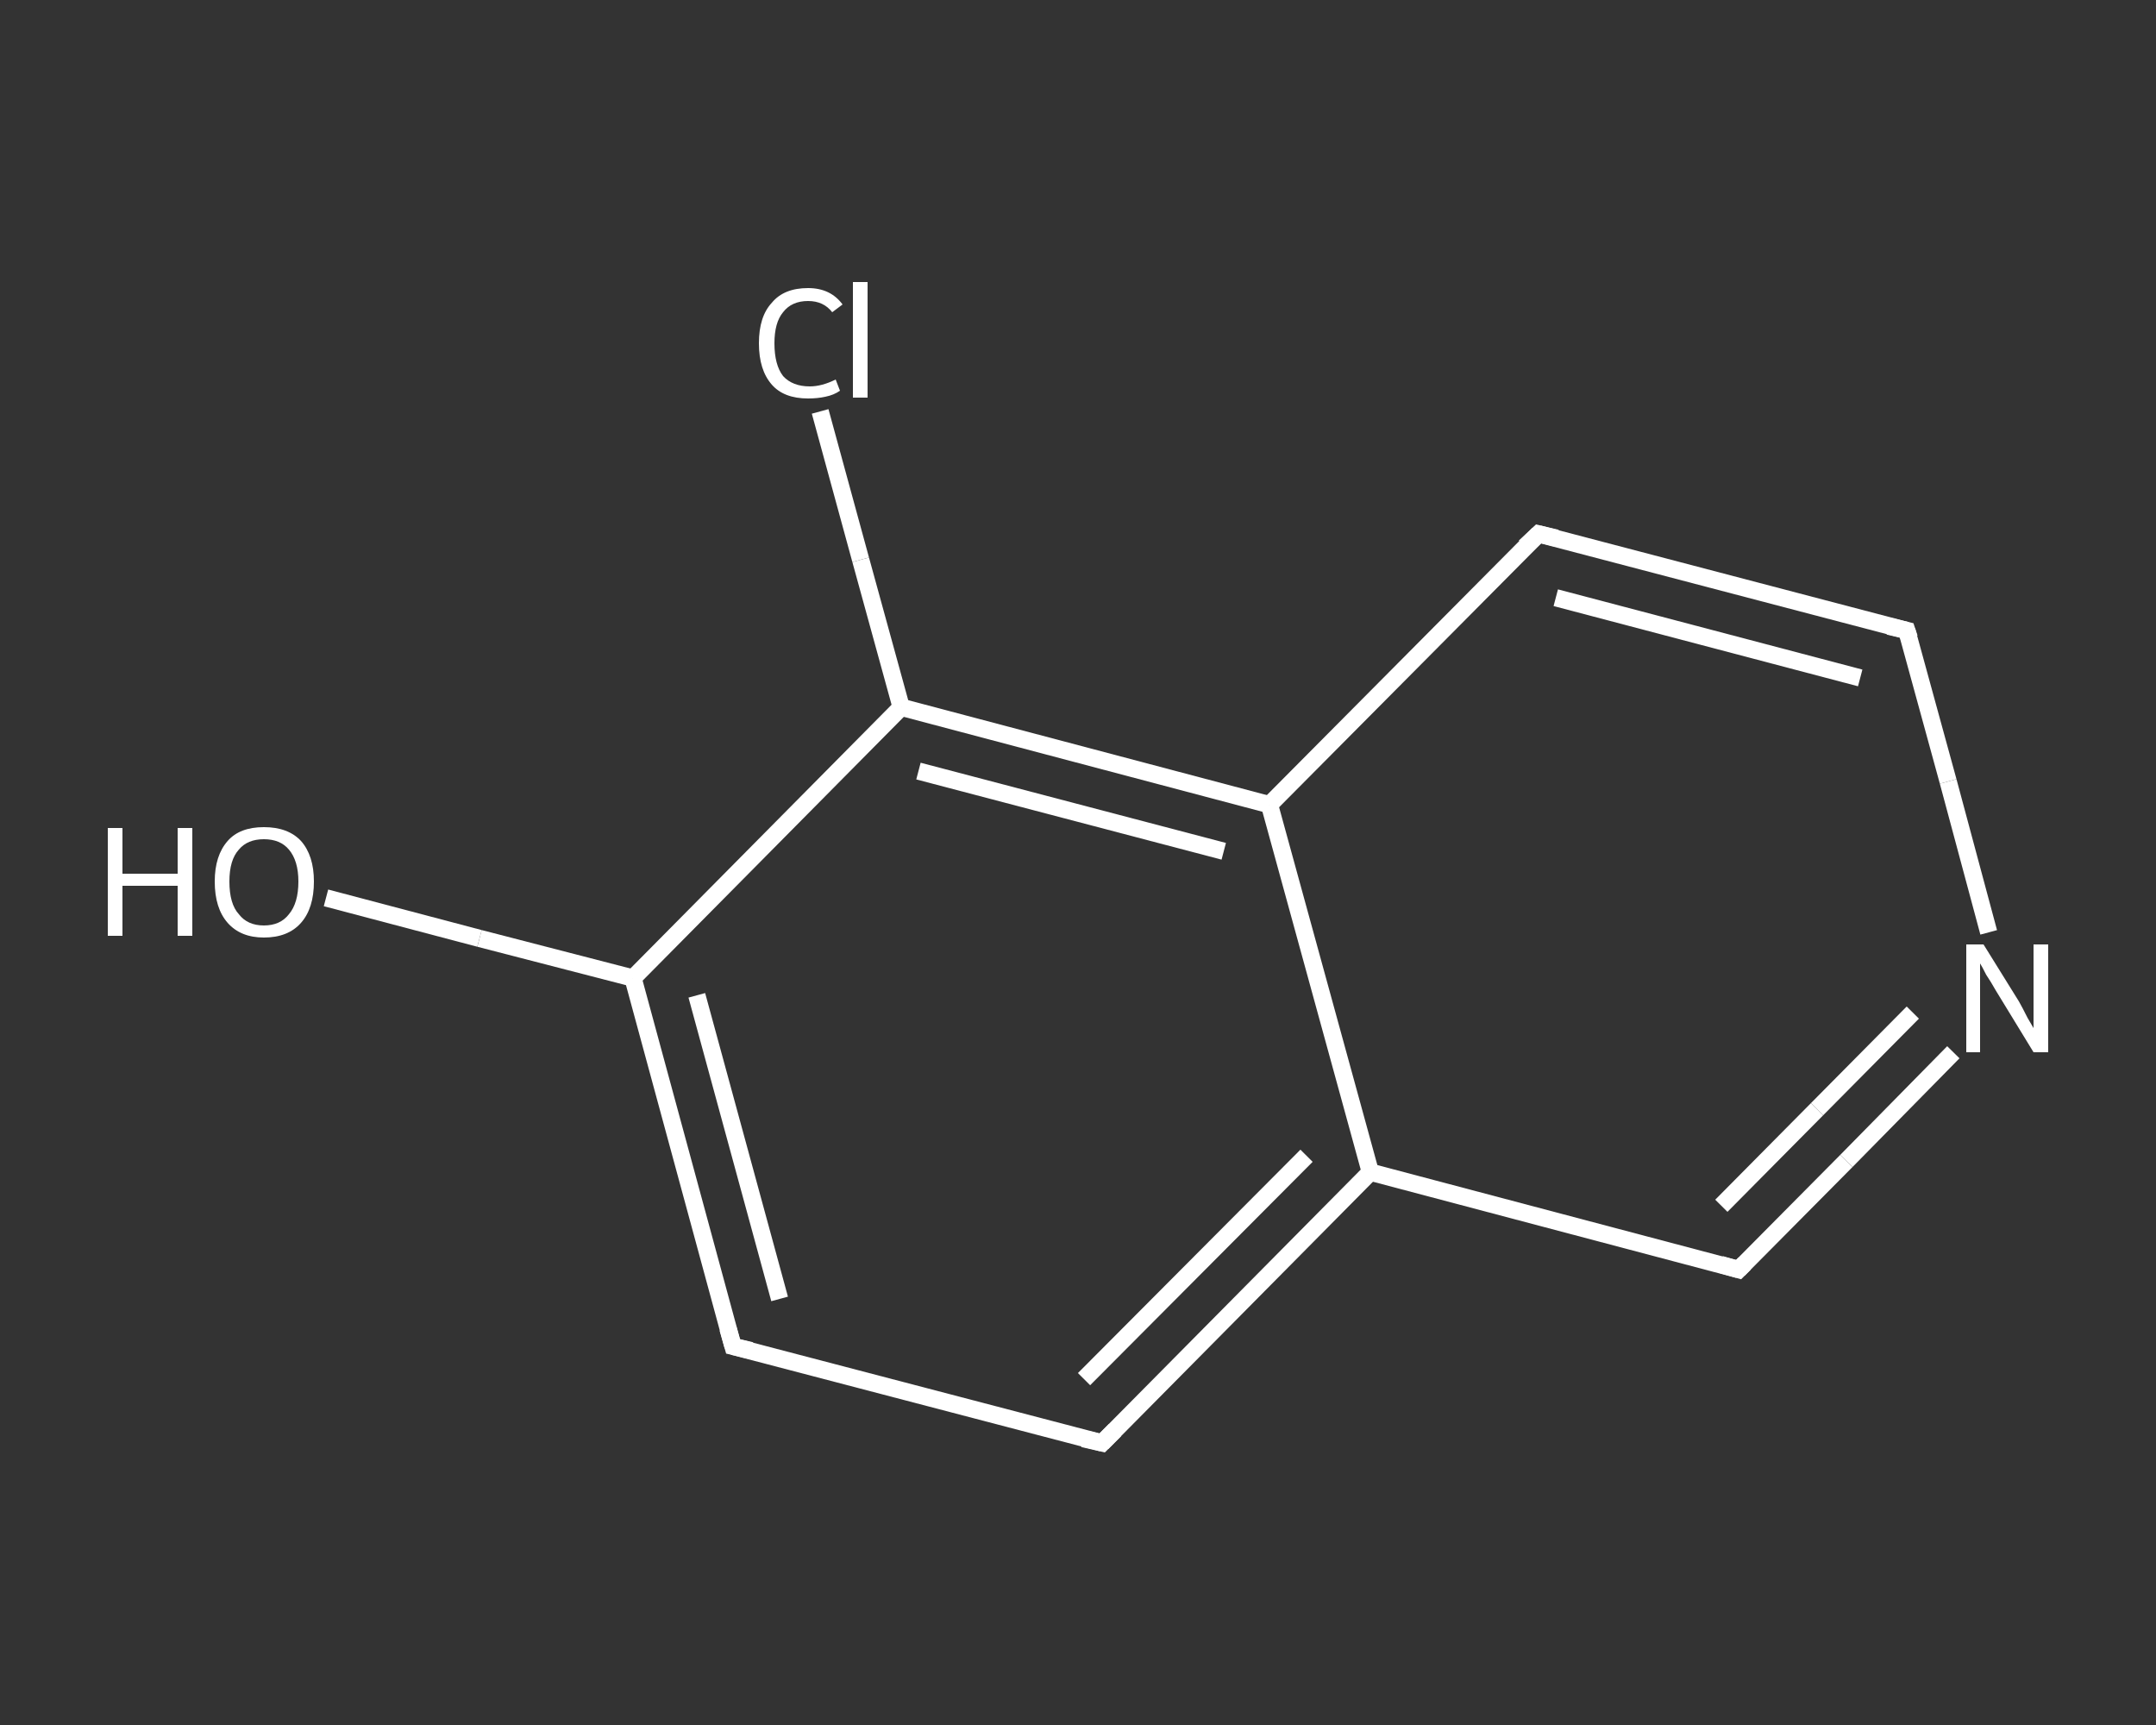 <?xml version='1.0' encoding='iso-8859-1'?>
<svg version='1.1' baseProfile='full'
              xmlns='http://www.w3.org/2000/svg'
                      xmlns:rdkit='http://www.rdkit.org/xml'
                      xmlns:xlink='http://www.w3.org/1999/xlink'
                  xml:space='preserve'
width='250px' height='200px' viewBox='0 0 250 200'>
<rect x="0" y="0" width="250" height="200" fill="#333333" stroke="none"/>
<!-- END OF HEADER -->
<rect style='opacity:1.0;fill:transparent;stroke:none' width='250.0' height='200.0' x='0.0' y='0.0'> </rect>
<path class='bond-0 atom-0 atom-1' d='M 37.8,104.1 L 55.6,108.8' style='fill:none;fill-rule:evenodd;stroke:#FFFFFF;stroke-width:2.0px;stroke-linecap:butt;stroke-linejoin:miter;stroke-opacity:1' />
<path class='bond-0 atom-0 atom-1' d='M 55.6,108.8 L 73.4,113.4' style='fill:none;fill-rule:evenodd;stroke:#FFFFFF;stroke-width:2.0px;stroke-linecap:butt;stroke-linejoin:miter;stroke-opacity:1' />
<path class='bond-1 atom-1 atom-2' d='M 73.4,113.4 L 85.0,156.1' style='fill:none;fill-rule:evenodd;stroke:#FFFFFF;stroke-width:2.0px;stroke-linecap:butt;stroke-linejoin:miter;stroke-opacity:1' />
<path class='bond-1 atom-1 atom-2' d='M 80.8,115.4 L 90.4,150.6' style='fill:none;fill-rule:evenodd;stroke:#FFFFFF;stroke-width:2.0px;stroke-linecap:butt;stroke-linejoin:miter;stroke-opacity:1' />
<path class='bond-2 atom-2 atom-3' d='M 85.0,156.1 L 127.8,167.3' style='fill:none;fill-rule:evenodd;stroke:#FFFFFF;stroke-width:2.0px;stroke-linecap:butt;stroke-linejoin:miter;stroke-opacity:1' />
<path class='bond-3 atom-3 atom-4' d='M 127.8,167.3 L 158.9,135.9' style='fill:none;fill-rule:evenodd;stroke:#FFFFFF;stroke-width:2.0px;stroke-linecap:butt;stroke-linejoin:miter;stroke-opacity:1' />
<path class='bond-3 atom-3 atom-4' d='M 125.7,159.9 L 151.5,134.0' style='fill:none;fill-rule:evenodd;stroke:#FFFFFF;stroke-width:2.0px;stroke-linecap:butt;stroke-linejoin:miter;stroke-opacity:1' />
<path class='bond-4 atom-4 atom-5' d='M 158.9,135.9 L 201.6,147.2' style='fill:none;fill-rule:evenodd;stroke:#FFFFFF;stroke-width:2.0px;stroke-linecap:butt;stroke-linejoin:miter;stroke-opacity:1' />
<path class='bond-5 atom-5 atom-6' d='M 201.6,147.2 L 214.1,134.6' style='fill:none;fill-rule:evenodd;stroke:#FFFFFF;stroke-width:2.0px;stroke-linecap:butt;stroke-linejoin:miter;stroke-opacity:1' />
<path class='bond-5 atom-5 atom-6' d='M 214.1,134.6 L 226.5,122.0' style='fill:none;fill-rule:evenodd;stroke:#FFFFFF;stroke-width:2.0px;stroke-linecap:butt;stroke-linejoin:miter;stroke-opacity:1' />
<path class='bond-5 atom-5 atom-6' d='M 199.6,139.8 L 210.7,128.6' style='fill:none;fill-rule:evenodd;stroke:#FFFFFF;stroke-width:2.0px;stroke-linecap:butt;stroke-linejoin:miter;stroke-opacity:1' />
<path class='bond-5 atom-5 atom-6' d='M 210.7,128.6 L 221.8,117.4' style='fill:none;fill-rule:evenodd;stroke:#FFFFFF;stroke-width:2.0px;stroke-linecap:butt;stroke-linejoin:miter;stroke-opacity:1' />
<path class='bond-6 atom-6 atom-7' d='M 230.6,108.1 L 225.9,90.6' style='fill:none;fill-rule:evenodd;stroke:#FFFFFF;stroke-width:2.0px;stroke-linecap:butt;stroke-linejoin:miter;stroke-opacity:1' />
<path class='bond-6 atom-6 atom-7' d='M 225.9,90.6 L 221.1,73.1' style='fill:none;fill-rule:evenodd;stroke:#FFFFFF;stroke-width:2.0px;stroke-linecap:butt;stroke-linejoin:miter;stroke-opacity:1' />
<path class='bond-7 atom-7 atom-8' d='M 221.1,73.1 L 178.4,61.9' style='fill:none;fill-rule:evenodd;stroke:#FFFFFF;stroke-width:2.0px;stroke-linecap:butt;stroke-linejoin:miter;stroke-opacity:1' />
<path class='bond-7 atom-7 atom-8' d='M 215.7,78.6 L 180.4,69.3' style='fill:none;fill-rule:evenodd;stroke:#FFFFFF;stroke-width:2.0px;stroke-linecap:butt;stroke-linejoin:miter;stroke-opacity:1' />
<path class='bond-8 atom-8 atom-9' d='M 178.4,61.9 L 147.2,93.3' style='fill:none;fill-rule:evenodd;stroke:#FFFFFF;stroke-width:2.0px;stroke-linecap:butt;stroke-linejoin:miter;stroke-opacity:1' />
<path class='bond-9 atom-9 atom-10' d='M 147.2,93.3 L 104.5,82.0' style='fill:none;fill-rule:evenodd;stroke:#FFFFFF;stroke-width:2.0px;stroke-linecap:butt;stroke-linejoin:miter;stroke-opacity:1' />
<path class='bond-9 atom-9 atom-10' d='M 141.9,98.7 L 106.5,89.4' style='fill:none;fill-rule:evenodd;stroke:#FFFFFF;stroke-width:2.0px;stroke-linecap:butt;stroke-linejoin:miter;stroke-opacity:1' />
<path class='bond-10 atom-10 atom-11' d='M 104.5,82.0 L 99.8,64.9' style='fill:none;fill-rule:evenodd;stroke:#FFFFFF;stroke-width:2.0px;stroke-linecap:butt;stroke-linejoin:miter;stroke-opacity:1' />
<path class='bond-10 atom-10 atom-11' d='M 99.8,64.9 L 95.1,47.7' style='fill:none;fill-rule:evenodd;stroke:#FFFFFF;stroke-width:2.0px;stroke-linecap:butt;stroke-linejoin:miter;stroke-opacity:1' />
<path class='bond-11 atom-10 atom-1' d='M 104.5,82.0 L 73.4,113.4' style='fill:none;fill-rule:evenodd;stroke:#FFFFFF;stroke-width:2.0px;stroke-linecap:butt;stroke-linejoin:miter;stroke-opacity:1' />
<path class='bond-12 atom-9 atom-4' d='M 147.2,93.3 L 158.9,135.9' style='fill:none;fill-rule:evenodd;stroke:#FFFFFF;stroke-width:2.0px;stroke-linecap:butt;stroke-linejoin:miter;stroke-opacity:1' />
<path d='M 84.4,154.0 L 85.0,156.1 L 87.1,156.6' style='fill:none;stroke:#FFFFFF;stroke-width:2.0px;stroke-linecap:butt;stroke-linejoin:miter;stroke-opacity:1;' />
<path d='M 125.6,166.8 L 127.8,167.3 L 129.3,165.8' style='fill:none;stroke:#FFFFFF;stroke-width:2.0px;stroke-linecap:butt;stroke-linejoin:miter;stroke-opacity:1;' />
<path d='M 199.5,146.6 L 201.6,147.2 L 202.3,146.5' style='fill:none;stroke:#FFFFFF;stroke-width:2.0px;stroke-linecap:butt;stroke-linejoin:miter;stroke-opacity:1;' />
<path d='M 221.4,74.0 L 221.1,73.1 L 219.0,72.6' style='fill:none;stroke:#FFFFFF;stroke-width:2.0px;stroke-linecap:butt;stroke-linejoin:miter;stroke-opacity:1;' />
<path d='M 180.5,62.4 L 178.4,61.9 L 176.8,63.4' style='fill:none;stroke:#FFFFFF;stroke-width:2.0px;stroke-linecap:butt;stroke-linejoin:miter;stroke-opacity:1;' />
<path class='atom-0' d='M 12.5 96.0
L 14.2 96.0
L 14.2 101.3
L 20.6 101.3
L 20.6 96.0
L 22.3 96.0
L 22.3 108.5
L 20.6 108.5
L 20.6 102.7
L 14.2 102.7
L 14.2 108.5
L 12.5 108.5
L 12.5 96.0
' fill='#FFFFFF'/>
<path class='atom-0' d='M 24.9 102.2
Q 24.9 99.2, 26.4 97.5
Q 27.8 95.9, 30.6 95.9
Q 33.4 95.9, 34.9 97.5
Q 36.4 99.2, 36.4 102.2
Q 36.4 105.3, 34.9 107.0
Q 33.4 108.7, 30.6 108.7
Q 27.9 108.7, 26.4 107.0
Q 24.9 105.3, 24.9 102.2
M 30.6 107.3
Q 32.5 107.3, 33.5 106.0
Q 34.6 104.7, 34.6 102.2
Q 34.6 99.8, 33.5 98.5
Q 32.5 97.3, 30.6 97.3
Q 28.7 97.3, 27.7 98.5
Q 26.6 99.7, 26.6 102.2
Q 26.6 104.8, 27.7 106.0
Q 28.7 107.3, 30.6 107.3
' fill='#FFFFFF'/>
<path class='atom-6' d='M 230.0 109.5
L 234.1 116.1
Q 234.5 116.8, 235.1 118.0
Q 235.8 119.2, 235.8 119.2
L 235.8 109.5
L 237.5 109.5
L 237.5 122.0
L 235.8 122.0
L 231.4 114.8
Q 230.9 113.9, 230.3 113.0
Q 229.8 112.0, 229.6 111.7
L 229.6 122.0
L 228.0 122.0
L 228.0 109.5
L 230.0 109.5
' fill='#FFFFFF'/>
<path class='atom-11' d='M 88.0 39.8
Q 88.0 36.7, 89.5 35.1
Q 90.9 33.4, 93.7 33.4
Q 96.3 33.4, 97.7 35.3
L 96.5 36.2
Q 95.5 34.9, 93.7 34.9
Q 91.8 34.9, 90.8 36.2
Q 89.8 37.4, 89.8 39.8
Q 89.8 42.3, 90.8 43.6
Q 91.9 44.8, 93.9 44.8
Q 95.3 44.8, 96.9 44.0
L 97.4 45.3
Q 96.7 45.8, 95.7 46.0
Q 94.8 46.2, 93.7 46.2
Q 90.9 46.2, 89.5 44.6
Q 88.0 42.9, 88.0 39.8
' fill='#FFFFFF'/>
<path class='atom-11' d='M 98.9 32.7
L 100.6 32.7
L 100.6 46.1
L 98.9 46.1
L 98.9 32.7
' fill='#FFFFFF'/>
</svg>
